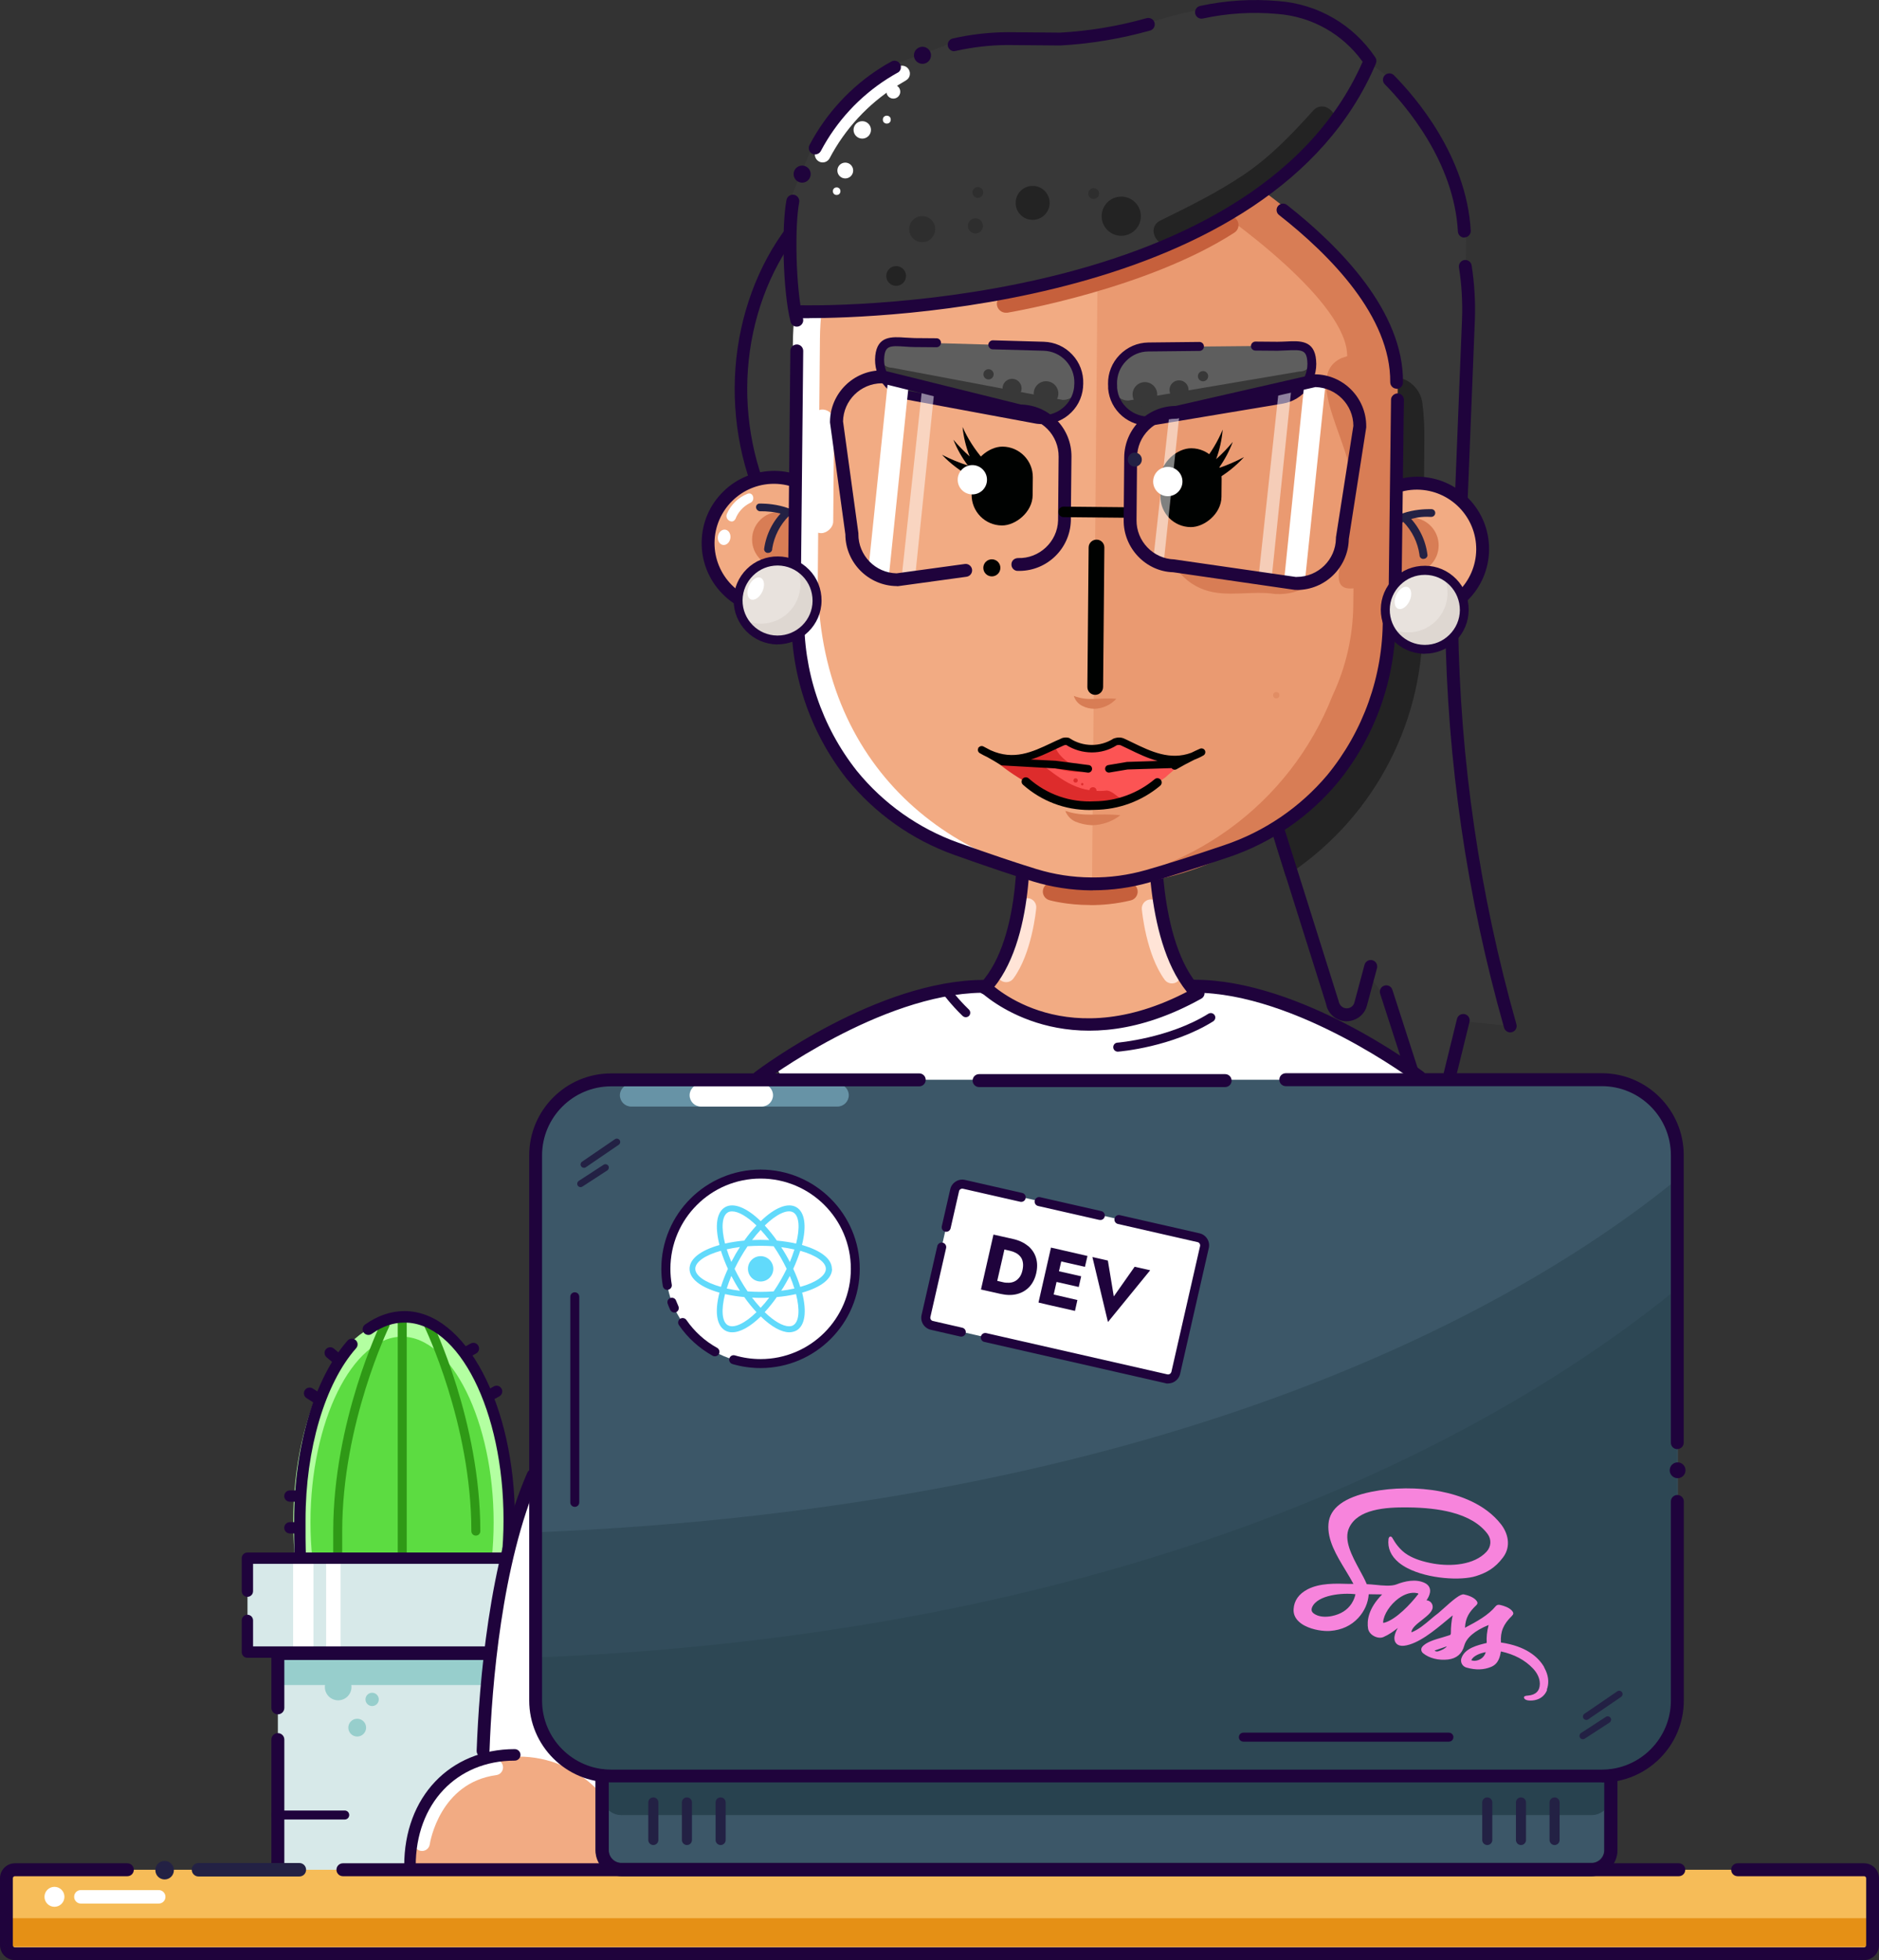 <?xml version="1.0" encoding="UTF-8"?>
<svg id="Layer_2" data-name="Layer 2" xmlns="http://www.w3.org/2000/svg" viewBox="0 0 209.09 218.05">
  <rect x="0" y="0" width="209.09" height="218.05" fill="#333333" stroke="none"/>
  <defs>
    <style>
      .cls-1 {
        fill: #fc5454;
      }

      .cls-2 {
        fill: #000201;
      }

      .cls-3 {
        fill: #f6bc58;
      }

      .cls-4 {
        fill: #f784dc;
      }

      .cls-5 {
        fill: #e59015;
      }

      .cls-6 {
        fill: #e8e2dd;
      }

      .cls-7, .cls-8, .cls-9, .cls-10 {
        fill: #fff;
      }

      .cls-11 {
        fill: #ffe4d7;
      }

      .cls-12 {
        fill: #f2ab83;
      }

      .cls-13 {
        fill: #97cecc;
      }

      .cls-14 {
        fill: #a0e2f9;
      }

      .cls-15, .cls-16 {
        fill: #9fd3d3;
      }

      .cls-17 {
        fill: #b3ffa1;
      }

      .cls-18 {
        fill: #d7e9e9;
      }

      .cls-19, .cls-20 {
        fill: #d87d55;
      }

      .cls-21 {
        fill: #c6603c;
      }

      .cls-22 {
        fill: #dd2c2c;
      }

      .cls-23 {
        fill: #1e1e30;
      }

      .cls-24 {
        fill: #1f033c;
      }

      .cls-25 {
        fill: #232144;
      }

      .cls-26, .cls-27 {
        fill: #232323;
      }

      .cls-28 {
        fill: #61dafb;
      }

      .cls-29, .cls-30 {
        fill: #28424f;
      }

      .cls-31 {
        fill: #3c5768;
      }

      .cls-32 {
        fill: #383838;
      }

      .cls-33 {
        fill: #2f9916;
      }

      .cls-34 {
        fill: #37a9d1;
      }

      .cls-35 {
        fill: #5cdc41;
      }

      .cls-36 {
        fill: #5e5e5e;
      }

      .cls-37 {
        fill: #c6bdb6;
        opacity: .3;
      }

      .cls-37, .cls-8, .cls-30, .cls-38, .cls-9, .cls-27, .cls-20, .cls-10, .cls-39, .cls-16 {
        isolation: isolate;
      }

      .cls-8, .cls-30, .cls-38 {
        opacity: .5;
      }

      .cls-38 {
        fill: #e28b60;
      }

      .cls-9 {
        opacity: .55;
      }

      .cls-27, .cls-20, .cls-10 {
        opacity: .45;
      }

      .cls-39 {
        fill: #a4e7ff;
        opacity: .41;
      }

      .cls-16 {
        opacity: .4;
      }

      .cls-40 {
        opacity: .35;
      }
    </style>
  </defs>
  <g id="Layer_2-2" data-name="Layer 2">
    <g>
      <path class="cls-7" d="M157.5,120.26H87.22l-.9-1.6c4.09-2.75,14.13-8.8,23.19-8.8,0,0,.05,.05,.15,.14-.02,.02-.03,.03-.05,.05l.23,.11c.23,.2,.58,.48,1.04,.8l1.22,1.39,1.12-.02c1.49,.72,3.43,1.39,5.75,1.65,.06,.01,.12,.02,.17,.02,2.03,.33,4.12,.23,6.12-.31h.01c1.67-.34,3.47-.89,5.37-1.74l1.09-.02,.89-.94,1.06-1.11c9.84,.36,20.58,7.46,23.52,9.54,.11,.29,.21,.57,.3,.84h0Z"/>
  
      <path class="cls-12" d="M133.05,110.38c-5.08-5.46-4.52-18.26-4.52-18.26h-14.69s.85,12.33-4.24,17.79l5.37,2.64c3.86,1.9,8.36,2.01,12.32,.31l5.75-2.47h0Z"/>
      <path class="cls-11" d="M111.96,109.26c-.21,0-.41-.06-.59-.19-.45-.33-.54-.95-.22-1.4,1.75-2.38,2.16-6.79,2.16-6.84,.05-.55,.54-.96,1.09-.91,.55,.05,.96,.54,.91,1.09-.02,.2-.47,5.02-2.54,7.84-.2,.27-.5,.41-.81,.41Z"/>
      <path class="cls-11" d="M130.41,109.4c-.31,0-.61-.14-.81-.41-2.07-2.83-2.52-7.64-2.54-7.84-.05-.55,.36-1.04,.91-1.09,.55-.04,1.04,.36,1.09,.91,0,.04,.42,4.46,2.16,6.84,.33,.45,.23,1.07-.22,1.4-.18,.13-.38,.19-.59,.19Z"/>
      <path class="cls-21" d="M121.33,100.68c-2.62,0-4.45-.51-4.56-.54-.53-.15-.84-.7-.69-1.23,.15-.53,.7-.83,1.23-.69,.04,0,3.77,1.04,8.05,0,.53-.13,1.08,.2,1.21,.73,.13,.54-.2,1.08-.73,1.21-1.63,.4-3.18,.53-4.52,.53h.01Z"/>
      <path class="cls-32" d="M85.91,56.59c-2.53-4.81-3.71-10.64-3.29-16.31l2.78-10.02,5.26-7.26,1.34,31.28-6.1,2.32h.01Z"/>
      <path class="cls-24" d="M85.82,57.99c-.25,0-.49-.14-.62-.37-2.6-4.94-3.79-10.86-3.36-16.69,.43-5.83,2.48-11.41,5.77-15.72,.23-.31,.67-.37,.98-.13,.31,.23,.37,.67,.13,.98-3.13,4.1-5.08,9.42-5.49,14.98s.73,11.22,3.21,15.93c.18,.34,.05,.76-.29,.94-.1,.05-.21,.08-.32,.08h-.01Z"/>
      <path class="cls-24" d="M109.61,110.62c-.17,0-.35-.06-.49-.19-.29-.27-.31-.72-.04-1.01,4.81-5.17,4.05-17.13,4.04-17.25-.03-.39,.27-.74,.67-.76,.39-.03,.74,.27,.76,.67,.04,.52,.81,12.7-4.43,18.32-.14,.15-.33,.23-.52,.23h0Z"/>
      <path class="cls-24" d="M133.05,111.09c-.19,0-.38-.08-.52-.23-5.23-5.61-4.73-18.24-4.71-18.78,.02-.4,.34-.73,.75-.68,.39,.02,.7,.35,.68,.75,0,.12-.49,12.57,4.33,17.74,.27,.29,.25,.74-.04,1.01-.14,.13-.31,.19-.49,.19Z"/>
      <ellipse class="cls-35" cx="44.74" cy="169.35" rx="11.65" ry="22.57"/>
      <path class="cls-17" d="M44.74,191.9c-6.79,0-12.11-9.91-12.11-22.56s5.32-22.56,12.11-22.56,12.11,9.91,12.11,22.56-5.32,22.56-12.11,22.56Zm0-43.2c-5.53,0-10.19,9.45-10.19,20.64s4.67,20.64,10.19,20.64,10.19-9.45,10.19-20.64-4.67-20.64-10.19-20.64Z"/>
      <path class="cls-33" d="M52.95,170.83c-.28,0-.5-.22-.5-.5,0-11.97-5.17-22.64-5.22-22.74-.12-.25-.02-.55,.23-.67s.55-.02,.67,.23c.05,.11,5.32,10.97,5.32,23.18,0,.28-.22,.5-.5,.5h0Z"/>
      <path class="cls-33" d="M37.58,174.12c-.28,0-.5-.22-.5-.5v-3.29c0-12.21,5.27-23.08,5.32-23.18,.12-.25,.42-.35,.67-.23,.25,.12,.35,.42,.23,.67-.05,.11-5.22,10.77-5.22,22.74v3.29c0,.28-.22,.5-.5,.5h0Z"/>
      <path class="cls-33" d="M44.76,173.94c-.28,0-.5-.22-.5-.5v-26.35c0-.28,.22-.5,.5-.5s.5,.22,.5,.5v26.35c0,.28-.22,.5-.5,.5Z"/>
      <path class="cls-24" d="M45.02,192.27c-5.77,0-10.74-7.19-12.09-17.48-.21-1.57-.2-3.27-.2-4.9v-.82c0-8.15,2.28-15.79,5.95-19.94,.23-.26,.63-.29,.9-.05,.26,.23,.29,.63,.05,.9-3.47,3.92-5.63,11.24-5.63,19.09v.83c0,1.67-.01,3.24,.18,4.73,1.25,9.49,5.8,16.38,10.83,16.38,6.07,0,11.02-9.84,11.02-21.94s-4.94-21.94-11.02-21.94c-1.25,0-2.47,.42-3.65,1.26-.29,.2-.68,.13-.89-.15-.2-.29-.14-.68,.15-.89,1.4-.99,2.87-1.5,4.39-1.5,6.77,0,12.29,10.41,12.29,23.21s-5.51,23.21-12.29,23.21h.01Z"/>
      <rect class="cls-18" x="27.54" y="173.34" width="41.79" height="10.45"/>
      <rect class="cls-18" x="30.92" y="183.96" width="38.4" height="25.89"/>
      <rect class="cls-13" x="30.92" y="183.96" width="38.4" height="3.49"/>
      <path class="cls-24" d="M69.32,210.56H30.92c-.4,0-.72-.32-.72-.72v-16.32c0-.4,.32-.72,.72-.72s.72,.32,.72,.72v15.6h36.97v-24.46H31.64v5.33c0,.4-.32,.72-.72,.72s-.72-.32-.72-.72v-6.04c0-.4,.32-.72,.72-.72h38.4c.4,0,.72,.32,.72,.72v25.89c0,.4-.32,.72-.72,.72h0Z"/>
      <circle class="cls-13" cx="37.63" cy="187.67" r="1.48"/>
      <circle class="cls-13" cx="41.41" cy="189.05" r=".74"/>
      <circle class="cls-13" cx="39.75" cy="192.19" r=".99"/>
      <rect class="cls-7" x="32.62" y="173.62" width="2.26" height="10.31"/>
      <rect class="cls-7" x="36.29" y="173.62" width="1.61" height="10.31"/>
      <path class="cls-24" d="M69.32,184.42H27.53c-.35,0-.63-.28-.63-.63v-3.53c0-.35,.28-.63,.63-.63s.63,.28,.63,.63v2.89h40.52v-9.18H28.16v3.04c0,.35-.28,.63-.63,.63s-.63-.28-.63-.63v-3.67c0-.35,.28-.63,.63-.63h41.79c.35,0,.63,.28,.63,.63v10.45c0,.35-.28,.63-.63,.63Z"/>
      <polyline class="cls-32" points="153.04 41.72 142.6 93.58 148.43 112.49 150.8 112.11 152.39 108.57 155.25 112.44 157.81 122.56 160.88 121.32 162.7 113.59 168.06 114.14 162.34 83.82 162.14 55.39 163.35 36.68"/>
      <path class="cls-26" d="M158.5,49l-.19,20.74c-.08,11.23-5.82,21.65-15.25,27.74l-1.08-3.49,.52-2.56c7.63-6.28,12.08-15.63,12.13-25.52l.19-20.61c.01-1.12,.02-2.23-.13-3.33h0c1.8-.18,3.39,1.14,3.6,2.94,.16,1.36,.23,2.72,.21,4.09Z"/>
      <path class="cls-24" d="M168.06,114.85c-.31,0-.6-.21-.69-.52-4.14-14.58-6.34-29.67-6.54-44.82,0-.4,.31-.72,.71-.73h0c.39,0,.71,.31,.72,.71,.2,15.03,2.38,29.99,6.48,44.45,.11,.38-.11,.78-.49,.88-.07,.02-.13,.03-.2,.03h.01Z"/>
      <circle class="cls-9" cx="121.56" cy="96.7" r=".4"/>
      <circle class="cls-12" cx="86.12" cy="60.42" r="7.32"/>
      <path class="cls-24" d="M86.12,68.46h-.08c-2.15-.02-4.16-.87-5.66-2.41-1.5-1.53-2.32-3.56-2.3-5.71,.02-2.15,.87-4.16,2.41-5.66,1.53-1.51,3.52-2.29,5.71-2.3,4.43,.04,8,3.68,7.96,8.11-.02,2.15-.87,4.16-2.41,5.66-1.51,1.49-3.51,2.3-5.63,2.3h0Zm0-14.64c-3.62,0-6.57,2.92-6.61,6.55-.03,3.64,2.9,6.63,6.55,6.67h.06c1.74,0,3.38-.67,4.63-1.89,1.26-1.24,1.96-2.89,1.98-4.66,.03-3.64-2.9-6.63-6.55-6.67h-.06Z"/>
      <circle class="cls-19" cx="86.78" cy="60.02" r="3.09"/>
      <path class="cls-25" d="M89.81,58.95c-.14,0-.27-.07-.35-.19-1.32-2.04-4.83-1.88-4.89-1.88-.23-.02-.41-.2-.44-.43-.02-.22,.15-.42,.37-.43h.04c.16,0,4.05-.11,5.64,2.34,.13,.2,.07,.46-.13,.58h0c-.08,.03-.16,.03-.24,0h0Z"/>
      <path class="cls-25" d="M85.45,61.51c-.23,0-.42-.19-.42-.42v-.02c.22-1.63,.98-3.14,2.16-4.28,.17-.17,.44-.16,.6,0s.16,.44,0,.6c-.99,.99-1.64,2.26-1.86,3.64,.02,.24-.16,.45-.4,.47h-.08Z"/>
      <circle class="cls-12" cx="157.66" cy="61.08" r="7.32"/>
      <path class="cls-24" d="M157.66,69.11h-.08c-2.15-.02-4.16-.87-5.66-2.41-1.5-1.53-2.32-3.56-2.3-5.71,.02-2.15,.87-4.16,2.41-5.66s3.57-2.29,5.71-2.3c2.15,.02,4.16,.87,5.66,2.41,1.5,1.53,2.32,3.56,2.3,5.71-.04,4.41-3.64,7.96-8.04,7.96Zm0-14.64c-3.62,0-6.57,2.92-6.61,6.55-.03,3.64,2.9,6.63,6.55,6.67h.06c3.62,0,6.57-2.92,6.61-6.55,.03-3.64-2.9-6.63-6.55-6.67h-.06Z"/>
      <circle class="cls-19" cx="157" cy="60.67" r="3.09"/>
      <g>
        <path class="cls-25" d="M153.97,59.54c-.23,0-.42-.19-.42-.42,0-.09,.03-.17,.08-.24,1.63-2.42,5.51-2.24,5.66-2.24,.23,0,.42,.19,.42,.42v.02c-.01,.24-.21,.42-.44,.42h-.13c-1.8-.11-3.55,.57-4.8,1.88-.09,.11-.23,.17-.37,.16Z"/>
        <path class="cls-25" d="M158.38,62.18c-.23,0-.42-.19-.42-.42v-.02c-.19-1.39-.82-2.67-1.8-3.68-.17-.15-.18-.4-.03-.57,.01,0,.02-.02,.04-.04,.17-.16,.44-.16,.6,0,1.16,1.17,1.89,2.69,2.08,4.32-.02,.24-.23,.42-.48,.4h.01Z"/>
      </g>
      <path class="cls-23" d="M132.09,89.71c-.42,0-.77-.33-.78-.76v-.02l.66-71.5c0-.43,.36-.78,.79-.78s.78,.36,.78,.79l-.66,71.6c-.06,.39-.4,.68-.79,.67Z"/>
      <path class="cls-23" d="M108.31,93.65c-.43,0-.77-.35-.78-.78l.67-73.23c0-.43,.36-.78,.79-.78s.78,.36,.78,.79l-.67,73.23c0,.42-.35,.77-.78,.76h-.01Z"/>
      <path class="cls-12" d="M122.32,11.1h0c18.45,.17,33.27,15.26,33.1,33.72h0l-.19,20.76c-.17,18.45-12.57,30.19-32.87,32.97l-.84,.15c-3.69-.03-7-1.13-10.31-2.27-13.24-4.55-22.95-16.7-22.81-31.47l.26-28.1c.17-18.45,15.2-25.93,33.67-25.76h-.01Z"/>
      <path class="cls-38" d="M122.32,11.1h0c18.45,.17,33.27,15.26,33.1,33.72h0l-.19,20.76c-.17,18.45-15.47,30.89-33.72,33.12h0l.8-87.6h.01Z"/>
      <path class="cls-19" d="M155.6,35.86l-.27,29.56c-.16,18.45-15.25,33.28-33.7,33.12h-.02c-.81,0-1.59-.01-2.38-.02,12.97-.8,24.3-9.04,29.05-21.14,1.49-3.16,2.28-6.61,2.31-10.1l.02-1.83c-3.67,.39-.05-5-.03-10.82,.05-4.98-5.82-12.72-1.29-14.8l.62-.21c.05-5.86-12.49-15.18-18.26-18.8-8.03-5.05,.08-8.79-11.61-9.72l2.38,.02c18.45,.17,33.33,9.46,33.16,27.77l.03-2.95v-.07h0Z"/>
      <path class="cls-7" d="M123.36,98.48c-.75,0-1.24-.52-1.99-.53-23.53-2.23-33.27-14.64-33.38-32.96v-.21l.24-26.62c.17-18.45,15.23-27.32,33.68-27.15h0l2.25,.02c-17.55,1.01-32.76,9.04-32.92,26.63l-.24,26.62c0,21.06,14.8,32.85,32.37,34.2h-.01Z"/>
      <circle class="cls-7" cx="97.58" cy="31.73" r="2.22"/>
      <circle class="cls-7" cx="102.71" cy="29.3" r=".99"/>
      <circle class="cls-7" cx="101.12" cy="31.47" r=".33"/>
      <circle class="cls-7" cx="100.77" cy="29.03" r=".53"/>
      <path class="cls-24" d="M155.24,66.29h0c-.4,0-.71-.33-.71-.72l.26-21.1c0-.4,.35-.69,.72-.71,.4,0,.71,.33,.71,.72l-.26,21.1c0,.39-.32,.71-.72,.71Z"/>
      <path class="cls-24" d="M88.4,65.68h0c-.4,0-.71-.33-.71-.72l.26-25.93c0-.39,.32-.71,.72-.71h0c.4,0,.71,.33,.71,.72l-.26,25.93c0,.39-.32,.71-.72,.71Z"/>
      <path class="cls-7" d="M81.82,57.78c.29-.79,.87-1.44,1.63-1.82,.64-.23,.4-1.28-.27-1.03-1.03,.41-1.85,1.21-2.29,2.23-.28,.64,.63,1.2,.93,.58,0,0,0,.04,0,.04Z"/>
      <ellipse class="cls-7" cx="80.57" cy="59.77" rx=".86" ry=".7" transform="translate(9.04 130.1) rotate(-81.08)"/>
      <path class="cls-36" d="M128.46,46.73l14.16-2.36c2.08-.34,3.54-2.23,3.34-4.33h0c-.18-2.09-1.72-1.59-3.81-1.57l-14.35,.14c-2.23,.03-4.02,1.87-3.99,4.1,0,.09,0,.18,.01,.27v.2c.23,2.2,2.2,3.8,4.4,3.57,.08,0,.17-.02,.25-.03h-.01Z"/>
      <path class="cls-32" d="M128.46,46.73l14.16-2.36c2.08-.34,3.54-2.23,3.34-4.33h0c-.18-2.09,.74,1.27-1.37,1.29l-19.03,3.23c-2.34-.02-1.94-3.9-1.82-1.57v.2c.22,2.2,2.18,3.81,4.39,3.59,.11,0,.23-.03,.34-.05h-.01Z"/>
      <path class="cls-24" d="M127.79,47.36c-1.06,0-2.08-.37-2.9-1.06-.92-.78-1.48-1.87-1.58-3.07v-.25c0-.06-.01-.17-.01-.27-.02-1.21,.44-2.36,1.29-3.23s1.98-1.36,3.2-1.38l5.68-.06h0c.27,0,.5,.22,.5,.5s-.22,.5-.5,.5l-5.68,.06c-.95,0-1.83,.39-2.49,1.07s-1.02,1.57-1,2.52c0,.08,0,.16,.01,.24v.24c.16,1.88,1.86,3.31,3.79,3.16,.1,0,.2-.02,.3-.04l14.15-2.36c1.82-.29,3.1-1.96,2.92-3.79-.11-1.21-.6-1.24-2.29-1.16-.32,.02-.66,.03-1.02,.04l-2.46-.02c-.28,0-.5-.23-.5-.5s.23-.5,.5-.5h0l2.45,.02c.33,0,.66-.02,.97-.03,1.55-.08,3.14-.15,3.33,2.06,.23,2.35-1.42,4.49-3.75,4.86l-14.15,2.36c-.13,.02-.25,.04-.38,.05s-.26,.02-.39,.02v.02Z"/>
      <circle class="cls-32" cx="131.2" cy="43.37" r="1.06"/>
      <circle class="cls-32" cx="133.87" cy="41.85" r=".57"/>
      <circle class="cls-32" cx="127.4" cy="43.88" r="1.37"/>
      <path class="cls-36" d="M115.31,46.61l-14.11-2.62c-2.07-.38-3.5-2.29-3.27-4.39h0c.22-2.09,1.75-1.56,3.86-1.5l14.35,.41c2.22,.07,3.97,1.93,3.9,4.15,0,.1,0,.2-.02,.29v.13c-.23,2.2-2.2,3.8-4.41,3.57-.1,0-.2-.02-.3-.04h0Z"/>
      <path class="cls-32" d="M115.31,46.61l-14.11-2.62c-2.07-.38-3.5-2.29-3.27-4.39h0c.22-2.09-.74,1.26,1.34,1.31l18.99,3.58c2.34,.02,2.01-3.86,1.75-1.54v.13c-.23,2.2-2.2,3.8-4.41,3.57-.1,0-.2-.02-.3-.04h0Z"/>
      <path class="cls-24" d="M116.04,47.18c-.16,0-.31,0-.47-.02-.13,0-.25-.03-.38-.05l-14.11-2.62c-2.31-.43-3.93-2.59-3.68-4.93,.24-2.21,1.83-2.11,3.38-2,.31,.02,.64,.04,.99,.05l2.44,.02c.28,0,.5,.23,.5,.5s-.23,.5-.5,.5h0l-2.45-.02c-.37,0-.71-.03-1.04-.05-1.69-.12-2.19-.09-2.32,1.11-.19,1.82,1.07,3.51,2.87,3.84l14.11,2.62c.1,.02,.2,.03,.3,.04,.93,.1,1.85-.18,2.57-.77,.73-.59,1.18-1.43,1.28-2.36v-.08c.01-.14,.02-.22,.02-.31,.03-.94-.31-1.83-.95-2.52-.65-.69-1.52-1.08-2.46-1.11l-5.67-.16c-.28,0-.49-.24-.49-.51s.26-.5,.51-.49l5.67,.16c1.21,.04,2.33,.54,3.16,1.43,.83,.88,1.26,2.03,1.22,3.24,0,.11-.01,.22-.02,.33v.08c-.12,1.25-.71,2.32-1.64,3.08-.81,.66-1.8,1.01-2.84,1.01h0Z"/>
      <circle class="cls-32" cx="112.62" cy="43.2" r="1.06"/>
      <circle class="cls-32" cx="110" cy="41.64" r=".57"/>
      <circle class="cls-32" cx="116.4" cy="43.78" r="1.37"/>
      <path class="cls-32" d="M133.46,16.66s20.2,10.88,21.84,24l7.62-2.85,.18-7.75,.04-4.41-1.92-8.4-6.42-8.43-5.85-4.47"/>
      <path class="cls-32" d="M150.53,17.58c-1.22-.45-2.5-.71-3.8-.77-1.86-.08-3.71,.37-5.34,1.29-.42,.25-.83,.54-1.25,.81-.36,.22-.74,.42-1.12,.59-3.06-2.06-5.3-3.25-5.3-3.25l12.84-3.03,3.93,4.27,.04,.09h0Z"/>
      <circle class="cls-32" cx="120.46" cy="10.68" r=".6"/>
      <path class="cls-7" d="M92.4,16.94c-.16,0-.33-.04-.48-.14-.43-.26-.56-.83-.3-1.26,1.85-3,4.42-5.55,7.44-7.38,.43-.26,1-.12,1.26,.31s.12,1-.31,1.26c-2.77,1.67-5.13,4.01-6.83,6.77-.17,.28-.47,.43-.78,.43h0Z"/>
      <circle class="cls-7" cx="94.2" cy="15.75" r=".97"/>
      <circle class="cls-7" cx="97.66" cy="11.5" r=".77"/>
      <circle class="cls-7" cx="96.85" cy="14.61" r=".44"/>
      <circle class="cls-7" cx="92.31" cy="20.27" r=".88"/>
      <circle class="cls-7" cx="91.35" cy="22.57" r=".42"/>
      <rect class="cls-7" x="84.56" y="51.11" width="13.75" height="2.65" rx="1.32" ry="1.32" transform="translate(38.18 143.39) rotate(-89.48)"/>
      <path class="cls-24" d="M149.85,113.61c-1.11,0-2.09-.8-2.29-1.93l-6.01-19.06c-.12-.38,.09-.78,.47-.9,.37-.12,.78,.09,.9,.47l6.03,19.15c.11,.58,.57,.9,1.06,.82,.35-.06,.63-.32,.71-.66l1.12-4.17c.1-.38,.49-.61,.88-.51,.38,.1,.61,.5,.51,.88l-1.12,4.16c-.22,.88-.95,1.55-1.85,1.71-.13,.02-.27,.04-.4,.04h0Z"/>
      <path class="cls-24" d="M159.36,123.2c-.38,0-.75-.09-1.09-.27-.55-.29-.95-.78-1.13-1.38l-3.56-11c-.12-.38,.08-.78,.46-.9,.38-.13,.78,.08,.9,.46l3.56,11.02c.07,.24,.23,.43,.44,.54s.45,.14,.68,.07c.31-.09,.54-.35,.61-.66l1.9-7.74c.09-.38,.48-.61,.87-.52,.38,.09,.62,.48,.52,.87l-1.9,7.73c-.18,.8-.79,1.46-1.59,1.7-.22,.07-.45,.1-.68,.1v-.02Z"/>
      <path class="cls-24" d="M121.62,99.05h-.21c-2.21-.02-4.39-.36-6.48-1-2.31-.71-5.25-1.7-8.75-2.95-4.68-1.67-8.8-4.59-11.94-8.44-4.13-5.22-6.32-11.76-6.17-18.41,0-.4,.33-.67,.73-.7,.4,0,.71,.34,.7,.73-.15,6.32,1.93,12.53,5.85,17.48,2.96,3.64,6.87,6.41,11.3,7.99,3.48,1.24,6.4,2.23,8.69,2.93,1.96,.6,4.01,.92,6.08,.93,2.09,.03,4.12-.26,6.1-.82,2.31-.66,5.24-1.59,8.71-2.77,4.46-1.5,8.42-4.19,11.46-7.79,4.01-4.88,6.21-11.04,6.18-17.37,0-.39,.32-.72,.71-.72h0c.39,0,.71,.32,.72,.71,.03,6.65-2.28,13.15-6.51,18.29-3.21,3.81-7.39,6.65-12.1,8.23-3.5,1.18-6.45,2.12-8.78,2.79-2.04,.59-4.15,.88-6.29,.88h0Z"/>
      <path class="cls-1" d="M120.45,89.33c-4.19-.53-6.61-3.45-11.28-6.14,1.04,.44,2.11,.8,3.21,1.07,1.9-.2,3.73-.85,5.34-1.87,.36-.17,.76-.25,1.16-.23l-.94,.16c.53,.33,.95,.17,1.5,.45,1.62,.83,3.59,.64,5.02-.48l.36,.2c.2-.09,.33,.3,.55,.41,2.49,1.55,5.6,1.75,8.27,.52-1.4,.91-2.73,1.93-3.96,3.06-2.18,1.61-4.76,2.61-7.46,2.88l-1.78-.02h.01Z"/>
      <path class="cls-22" d="M124.94,88.97c-1.02,.23-2.07,.33-3.12,.3l-1.83-.02c-3.15-.72-6.1-2.13-8.64-4.13-.82-.74-1.69-1.41-2.62-2.02,1.18,.51,2.4,.92,3.65,1.24,1.8-.18,3.52-.79,5.03-1.78h0c-.25,1.32,2.17,3.08,3.63,3.04-1,.74-3.95-.22-5.14-.56,1.71,1.22,3.78,3.24,7.11,2.92,.62-.14,1.38,.76,1.91,1.01h.02Z"/>
      <circle class="cls-6" cx="158.55" cy="67.84" r="4.39"/>
      <path class="cls-37" d="M160.61,63.98c1.09,2.17,.22,4.81-1.94,5.9-1.27,.64-2.78,.63-4.04-.04,1.06,2.18,3.68,3.1,5.87,2.04,2.18-1.06,3.1-3.68,2.04-5.87-.02-.05-.05-.1-.08-.15-.4-.81-1.05-1.47-1.85-1.88Z"/>
      <ellipse class="cls-7" cx="156.12" cy="66.51" rx="1.32" ry=".81" transform="translate(29.48 179.48) rotate(-64.81)"/>
      <circle class="cls-6" cx="86.53" cy="66.8" r="4.39"/>
      <path class="cls-37" d="M88.6,63.01c1.09,2.17,.22,4.81-1.94,5.9-1.27,.64-2.78,.63-4.04-.04,.98,2.23,3.59,3.24,5.82,2.26,2.23-.98,3.24-3.59,2.26-5.82-.07-.15-.14-.29-.22-.44-.41-.8-1.06-1.46-1.87-1.87h-.01Z"/>
      <ellipse class="cls-7" cx="84.09" cy="65.48" rx="1.32" ry=".81" transform="translate(-10.95 113.7) rotate(-64.81)"/>
      <path class="cls-24" d="M162.62,55.98h-.03c-.4-.02-.7-.35-.69-.74l.79-19.73c.07-1.92-.04-3.86-.34-5.76-.06-.39,.21-.76,.59-.82,.39-.06,.76,.21,.82,.59,.31,1.99,.43,4.02,.36,6.04l-.79,19.73c-.01,.39-.33,.69-.71,.69Z"/>
      <rect class="cls-2" x="107.14" y="50.67" width="8.77" height="6.79" rx="3.39" ry="3.39" transform="translate(56.45 165.1) rotate(-89.48)"/>
      <path class="cls-2" d="M107.71,51.79c-.67-.88-1.21-1.85-1.62-2.87,.56,.66,1.17,1.28,1.81,1.85-.41-1.05-.68-2.15-.79-3.27,.58,1.29,1.34,2.48,2.26,3.55,.58,.59,.27,.7-.19,.64,.62,.35,.49,.54,.16,.62s-1.25,.76-1.25,.76c-1.22-.65-2.32-1.48-3.27-2.48,.93,.48,1.9,.88,2.9,1.2h-.01Z"/>
      <circle class="cls-7" cx="108.2" cy="53.37" r="1.63"/>
      <path class="cls-2" d="M135.62,52.07c.65-.9,1.17-1.88,1.56-2.91-.57,.69-1.19,1.33-1.85,1.92,.39-1.06,.63-2.16,.73-3.29-.55,1.31-1.28,2.54-2.18,3.64-.57,.6-.26,.67,.2,.62-.61,.36-.48,.53-.13,.62s1.27,.73,1.27,.73c1.2-.67,2.28-1.53,3.21-2.55-.9,.48-1.84,.89-2.81,1.22Z"/>
      <rect class="cls-2" x="128.15" y="50.85" width="8.77" height="6.79" rx="3.39" ry="3.39" transform="translate(77.09 186.29) rotate(-89.48)"/>
      <circle class="cls-7" cx="129.95" cy="53.57" r="1.63"/>
      <path class="cls-2" d="M121.87,77.3h0c-.49,0-.88-.4-.87-.89l.14-15.51c0-.48,.4-.87,.88-.87h0c.49,0,.88,.4,.87,.89l-.14,15.51c0,.48-.4,.87-.88,.87Z"/>
      <path class="cls-32" d="M105.89,4.8c1.93-.44,3.9-.66,5.88-.68,1.98,.02,3.93,.16,5.91,.05,4.09-.3,8.13-1.04,12.07-2.2,3.94-1.16,8.05-1.61,12.15-1.33,4.15,.3,7.93,2.5,10.25,5.95-12.44,29.36-63.33,27.89-63.33,27.89l-.02-.06s-.84,.13-1.13-2.66c0-.44,0-.9-.12-1.37-.28-2.74-.15-5.5,.37-8.2l2.49-5.93c1.79-3.4,4.45-6.26,7.69-8.31l1.14-.69"/>
      <path class="cls-24" d="M162.94,26.43c-.38,0-.69-.29-.71-.68-.43-7.78-5.83-14.04-8.13-16.37-.28-.28-.28-.73,0-1.01,.28-.28,.74-.28,1.01,0,2.42,2.44,8.08,9.02,8.55,17.29,.02,.39-.28,.73-.67,.75h-.04v.02Z"/>
      <path class="cls-24" d="M88.66,36.34c-.32,0-.61-.22-.69-.54-.88-3.5-1-10.72-.45-13.56,.08-.39,.45-.64,.84-.57,.39,.08,.64,.45,.57,.84-.51,2.64-.39,9.65,.43,12.94,.1,.38-.14,.77-.52,.87-.06,0-.12,.02-.17,.02h0Z"/>
      <circle class="cls-24" cx="89.26" cy="19.37" r=".95"/>
      <circle class="cls-2" cx="110.37" cy="63.17" r=".95"/>
      <circle class="cls-24" cx="102.65" cy="6.16" r=".95" transform="translate(95.54 108.74) rotate(-89.47)"/>
      <path class="cls-24" d="M106.18,5.7c-.33,0-.62-.23-.7-.56-.09-.39,.16-.77,.54-.86,1.98-.45,4.01-.68,6.04-.7l5.92,.05c3.22-.18,6.47-.72,9.61-1.61,.38-.1,.78,.12,.88,.5,.11,.38-.12,.78-.5,.88-3.24,.91-6.59,1.47-9.96,1.66l-5.96-.05c-1.91,.01-3.84,.24-5.72,.66-.05,.01-.11,.02-.16,.02h0Z"/>
      <path class="cls-24" d="M155.41,43.24h0c-.39,0-.71-.33-.71-.72,.07-7.3-6.69-14.15-12.37-18.6-.31-.24-.37-.69-.12-1s.7-.36,1-.12c5.93,4.66,12.99,11.86,12.91,19.75,0,.39-.32,.71-.72,.71v-.02Z"/>
      <circle class="cls-26" cx="124.77" cy="24.05" r="2.18"/>
      <circle class="cls-26" cx="99.72" cy="30.7" r="1.1"/>
      <circle class="cls-26" cx="114.91" cy="22.57" r="1.89"/>
      <circle class="cls-27" cx="108.54" cy="25.13" r=".84"/>
      <circle class="cls-27" cx="108.81" cy="21.41" r=".6"/>
      <circle class="cls-27" cx="121.7" cy="21.53" r=".6"/>
      <circle class="cls-27" cx="102.62" cy="25.49" r="1.45"/>
      <path class="cls-7" d="M91.55,18.07c-.14,0-.28-.03-.41-.1-.43-.23-.59-.76-.37-1.19,1.87-3.54,4.64-6.53,8.02-8.67l1.14-.68c.42-.25,.96-.11,1.2,.31,.25,.42,.11,.96-.31,1.2l-1.12,.67c-3.1,1.96-5.66,4.72-7.38,7.99-.16,.3-.46,.47-.78,.47h0Z"/>
      <path class="cls-24" d="M90.71,17.18c-.11,0-.23-.03-.33-.08-.35-.18-.48-.62-.3-.97,1.85-3.51,4.59-6.48,7.94-8.6,.37-.24,.76-.46,1.16-.68,.34-.2,.79-.08,.98,.27,.19,.34,.08,.78-.27,.97h-.02c-.37,.22-.74,.42-1.09,.65-3.14,1.99-5.71,4.78-7.44,8.06-.13,.24-.38,.38-.63,.38h0Z"/>
      <circle class="cls-7" cx="95.95" cy="14.45" r=".97"/>
      <circle class="cls-7" cx="99.41" cy="10.2" r=".77"/>
      <circle class="cls-7" cx="98.68" cy="13.31" r=".44"/>
      <circle class="cls-7" cx="94.06" cy="18.97" r=".88"/>
      <circle class="cls-7" cx="93.1" cy="21.27" r=".42"/>
      <polygon class="cls-7" points="145.19 64.82 142.91 64.38 145.14 42.69 147.52 42.55 145.19 64.82"/>
      <polygon class="cls-8" points="141.5 64.37 140.03 64.36 142.33 43.12 143.73 42.93 141.5 64.37"/>
      <polygon class="cls-8" points="129.48 62.72 128.28 62.71 130.17 45.68 131.31 45.51 129.48 62.72"/>
      <polygon class="cls-7" points="98.88 64.4 96.57 63.96 98.82 42.27 101.19 42.12 98.88 64.4"/>
      <polygon class="cls-8" points="101.85 64.01 100.36 63.99 102.66 42.76 103.98 43.37 101.85 64.01"/>
      <path class="cls-24" d="M99.79,65.2h0c-3.15-.03-5.71-2.6-5.72-5.75l-1.71-12.45v-.11c.04-3.15,2.62-5.69,5.77-5.69,.07,0,.15,0,.22,.02l15.25,3.78c1.53,.04,2.93,.65,3.98,1.72,1.08,1.1,1.66,2.55,1.65,4.08l-.07,7.15c-.1,3.1-2.66,5.56-5.74,5.56h-.18c-.39,0-.71-.34-.69-.74,.01-.39,.31-.68,.74-.69,2.34,.08,4.38-1.8,4.45-4.18v-.11l.06-6.99c.01-1.15-.43-2.24-1.24-3.07-.81-.82-1.89-1.28-3.04-1.29-.06,0-.13,0-.18-.02l-15.24-3.78c-2.33,.02-4.24,1.9-4.29,4.23l1.71,12.45v.1c-.01,2.37,1.89,4.31,4.25,4.36l7.59-1.04c.38-.06,.75,.22,.81,.61,.05,.39-.22,.75-.61,.81l-7.64,1.05h-.13Z"/>
      <path class="cls-2" d="M125.62,57.6h0l-7.27-.07c-.32,0-.58-.27-.58-.59s.26-.58,.59-.58h0l7.27,.07c.32,0,.58,.27,.58,.59s-.26,.58-.59,.58Z"/>
      <circle class="cls-22" cx="121.62" cy="87.97" r=".4"/>
      <circle class="cls-22" cx="119.69" cy="86.82" r=".24"/>
      <circle class="cls-22" cx="120.43" cy="87.24" r=".13"/>
      <path class="cls-19" d="M119.5,77.42c1.68,.64,2.8,.14,4.72,.32-.63,.68-1.5,1.08-2.43,1.11-.48,0-.96-.11-1.39-.34-.44-.23-.76-.62-.91-1.09h.01Z"/>
      <path class="cls-19" d="M118.56,90.21c2.15,.72,3.66,.22,6.11,.48-.91,.71-2.03,1.1-3.18,1.11-.63-.03-1.25-.16-1.83-.4-.51-.23-.91-.66-1.11-1.18h0Z"/>
      <path class="cls-2" d="M121.11,85.95h-.05l-3.66-.47-5.87-.33c-.07,0-.14-.03-.19-.06-.55-.34-.99-.6-1.48-.87-.28-.13-.56-.27-.84-.44-.2-.12-.26-.37-.15-.57,.11-.2,.36-.27,.56-.17,.29,.15,.55,.29,.8,.42,2.59,1.17,4.67,.18,6.69-.77,.36-.17,.71-.34,1.07-.49,.24-.15,.58-.2,.9-.13,.05,.01,.1,.03,.14,.06,1.47,.97,3.38,.99,4.87,.04,.43-.16,.8-.16,1.14-.03,.34,.15,.65,.31,.97,.46,2.06,1,4.19,2.02,6.56,1.14,.32-.16,.64-.31,.96-.45,.2-.09,.45,0,.55,.19,.1,.2,.03,.45-.17,.56-.34,.2-.68,.35-1.02,.48-.67,.33-1.32,.68-1.96,1.05-.19,.11-.43,.05-.56-.12l-4.9,.15-2.01,.34c-.22,.04-.45-.12-.48-.35-.04-.23,.12-.45,.35-.48l2.07-.35,3.42-.11c-1.12-.3-2.18-.81-3.18-1.3-.31-.15-.62-.3-.93-.44-.13-.05-.3-.05-.45,0-1.66,1.07-3.89,1.06-5.62-.04-.09,0-.19,.02-.28,.06-.39,.17-.74,.34-1.09,.5-.81,.38-1.66,.79-2.57,1.06l2.77,.14,3.69,.48c.23,.03,.39,.24,.36,.47-.03,.21-.21,.37-.42,.37h.01Z"/>
      <circle class="cls-20" cx="142.02" cy="77.34" r=".35"/>
      <path class="cls-19" d="M130.76,63.03c.77,1.2,1.92,2.12,3.27,2.59,2.5,.87,5.25,.05,7.87,.46,1.46,.09,2.91-.32,4.11-1.15-.45-.83-2.69-.35-3.66-.51-4.41-.77-8.97-.39-13.33-1.29"/>
      <path class="cls-24" d="M144.32,65.62h-.24l-13.53-1.96c-3.04-.08-5.55-2.69-5.51-5.81l.06-6.99c.03-3.14,2.58-5.68,5.72-5.7l15.33-3.5s.08-.02,.17-.02c3.17,.03,5.73,2.63,5.71,5.8v.11l-1.94,12.42c-.06,3.14-2.63,5.66-5.77,5.66h0Zm-.08-1.44h.04c2.41,0,4.35-1.92,4.38-4.3v-.1l1.94-12.41c-.01-2.33-1.89-4.24-4.22-4.31l-15.33,3.5s-.08,.02-.17,.02h-.04c-1.14,0-2.21,.44-3.02,1.24-.82,.81-1.28,1.89-1.29,3.04l-.06,6.99c-.03,2.35,1.85,4.31,4.2,4.38l13.57,1.96h0Z"/>
      <path class="cls-2" d="M121.22,90.11c-2.71,0-5.32-.98-7.38-2.81-.2-.17-.21-.47-.04-.67,.17-.2,.47-.21,.67-.04,2.02,1.79,4.63,2.7,7.32,2.55,2.46-.02,4.83-.89,6.7-2.46,.2-.17,.5-.14,.67,.06s.14,.5-.06,.67c-2.04,1.71-4.62,2.66-7.28,2.68-.2,.01-.4,.02-.6,.02h0Z"/>
      <circle class="cls-25" cx="126.28" cy="51.13" r=".78"/>
      <path class="cls-7" d="M62.86,157.77c-6.22,9.28-8.61,25.2-9.09,38.16l18.95,4.66-9.86-42.82h0Z"/>
      <path class="cls-12" d="M45.45,207.67c0-6.77,5.49-12.26,12.26-12.26s12.26,5.49,12.26,12.26"/>
      <path class="cls-7" d="M46.96,205.9h-.13c-.47-.07-.79-.51-.72-.98,.01-.08,1.32-8.14,8.89-9.16,.48-.06,.91,.27,.97,.74s-.27,.91-.74,.97c-6.27,.85-7.37,7.43-7.41,7.71-.07,.43-.43,.73-.85,.73h-.01Z"/>
      <path class="cls-24" d="M45.62,208.19c-.35,0-.64-.29-.64-.64,0-7.63,5.06-12.97,12.3-12.97,.35,0,.64,.29,.64,.64s-.29,.64-.64,.64c-6.49,0-11.02,4.81-11.02,11.69,0,.35-.29,.64-.64,.64h0Z"/>
      <rect class="cls-3" x=".71" y="208" width="207.66" height="9.34"/>
      <rect class="cls-5" x=".71" y="213.39" width="207.66" height="3.15"/>
      <path class="cls-31" d="M179.25,197.54v8.29c0,1.19-.96,2.15-2.15,2.15H69.15c-1.19,0-2.15-.96-2.15-2.15v-8.29"/>
      <path class="cls-29" d="M179.25,191.48v8.29c0,1.19-.96,2.15-2.15,2.15H69.15c-1.19,0-2.15-.96-2.15-2.15v-8.29"/>
      <path class="cls-25" d="M177.1,208.72H69.15c-1.6,0-2.89-1.3-2.89-2.89v-8.29h1.49v8.29c0,.77,.63,1.4,1.4,1.4h107.95c.77,0,1.4-.63,1.4-1.4v-8.29h1.49v8.29c0,1.6-1.3,2.89-2.89,2.89h0Z"/>
      <rect class="cls-31" x="59.66" y="120.12" width="127.04" height="77.44" rx="8.4" ry="8.4"/>
      <path class="cls-30" d="M186.65,143.34v45.58c0,4.64-3.76,8.4-8.4,8.4H68.01c-4.64,0-8.4-3.76-8.4-8.4v-4.53c69.45-2.8,108.83-26.21,127.04-41.04h0Z"/>
      <path class="cls-30" d="M186.65,131.16v57.76c0,4.64-3.76,8.4-8.4,8.4H68.01c-4.64,0-8.4-3.76-8.4-8.4v-18.46c69.45-2.8,108.83-24.47,127.04-39.3h0Z"/>
      <path class="cls-24" d="M177.1,208.69H69.15c-1.58,0-2.86-1.29-2.86-2.86v-8.29c0-.4,.32-.72,.72-.72s.72,.32,.72,.72v8.29c0,.79,.64,1.43,1.43,1.43h107.95c.79,0,1.43-.64,1.43-1.43v-8.29c0-.4,.32-.72,.72-.72s.72,.32,.72,.72v8.29c0,1.58-1.29,2.86-2.86,2.86h-.02Z"/>
      <path class="cls-24" d="M207.43,218.05H1.66c-.92,0-1.66-.75-1.66-1.66v-7.45c0-.92,.75-1.66,1.66-1.66H14.17c.4,0,.72,.32,.72,.72s-.32,.72-.72,.72H1.66c-.13,0-.23,.1-.23,.23v7.45c0,.13,.1,.23,.23,.23H207.43c.13,0,.23-.1,.23-.23v-7.45c0-.13-.1-.23-.23-.23h-14.07c-.4,0-.72-.32-.72-.72s.32-.72,.72-.72h14.07c.92,0,1.66,.75,1.66,1.66v7.45c0,.92-.75,1.66-1.66,1.66Z"/>
      <path class="cls-24" d="M186.81,208.72H38.16c-.4,0-.72-.32-.72-.72s.32-.72,.72-.72H186.81c.4,0,.72,.32,.72,.72s-.32,.72-.72,.72Z"/>
      <path class="cls-25" d="M33.31,208.75h-11.22c-.41,0-.75-.33-.75-.75s.33-.75,.75-.75h11.22c.41,0,.75,.33,.75,.75s-.33,.75-.75,.75Z"/>
      <g>
        <path class="cls-25" d="M64.98,129.91c-.12,0-.24-.06-.31-.16-.12-.17-.07-.4,.1-.52l3.66-2.5c.17-.11,.4-.07,.52,.1s.07,.4-.1,.52l-3.66,2.5c-.06,.04-.14,.07-.21,.07h0Z"/>
        <path class="cls-25" d="M64.6,132.06c-.12,0-.24-.06-.31-.17-.11-.17-.06-.4,.11-.52l2.77-1.8c.17-.11,.4-.06,.52,.11,.11,.17,.06,.4-.11,.52l-2.77,1.8c-.06,.04-.13,.06-.2,.06h0Z"/>
      </g>
      <g>
        <path class="cls-25" d="M176.52,191.33c-.12,0-.24-.06-.31-.16-.12-.17-.07-.4,.1-.52l3.66-2.5c.17-.11,.4-.07,.52,.1,.12,.17,.07,.4-.1,.52l-3.66,2.5c-.06,.04-.14,.07-.21,.07h0Z"/>
        <path class="cls-25" d="M176.13,193.48c-.12,0-.24-.06-.31-.17-.11-.17-.06-.4,.11-.52l2.77-1.8c.17-.11,.4-.06,.52,.11,.11,.17,.06,.4-.11,.52l-2.77,1.8c-.06,.04-.13,.06-.2,.06h0Z"/>
      </g>
      <circle class="cls-25" cx="18.32" cy="208.05" r="1.03"/>
      <path class="cls-7" d="M17.66,211.76H9c-.41,0-.75-.33-.75-.75s.33-.75,.75-.75h8.66c.41,0,.75,.33,.75,.75s-.33,.75-.75,.75Z"/>
      <circle class="cls-7" cx="6.06" cy="211.01" r="1.11"/>
      <g>
        <path class="cls-25" d="M72.7,205.25c-.31,0-.56-.25-.56-.56v-4.18c0-.31,.25-.56,.56-.56s.56,.25,.56,.56v4.18c0,.31-.25,.56-.56,.56Z"/>
        <path class="cls-25" d="M76.44,205.25c-.31,0-.56-.25-.56-.56v-4.18c0-.31,.25-.56,.56-.56s.56,.25,.56,.56v4.18c0,.31-.25,.56-.56,.56Z"/>
        <path class="cls-25" d="M80.19,205.25c-.31,0-.56-.25-.56-.56v-4.18c0-.31,.25-.56,.56-.56s.56,.25,.56,.56v4.18c0,.31-.25,.56-.56,.56Z"/>
      </g>
      <g>
        <path class="cls-25" d="M165.5,205.25c-.31,0-.56-.25-.56-.56v-4.18c0-.31,.25-.56,.56-.56s.56,.25,.56,.56v4.18c0,.31-.25,.56-.56,.56Z"/>
        <path class="cls-25" d="M169.25,205.25c-.31,0-.56-.25-.56-.56v-4.18c0-.31,.25-.56,.56-.56s.56,.25,.56,.56v4.18c0,.31-.25,.56-.56,.56Z"/>
        <path class="cls-25" d="M172.99,205.25c-.31,0-.56-.25-.56-.56v-4.18c0-.31,.25-.56,.56-.56s.56,.25,.56,.56v4.18c0,.31-.25,.56-.56,.56Z"/>
      </g>
      <g>
        <path class="cls-39" d="M93.19,123.1h-22.95c-.7,0-1.26-.57-1.26-1.26s.57-1.26,1.26-1.26h22.95c.7,0,1.26,.57,1.26,1.26s-.57,1.26-1.26,1.26Z"/>
        <path class="cls-7" d="M84.76,123.1h-6.76c-.7,0-1.26-.57-1.26-1.26s.57-1.26,1.26-1.26h6.76c.7,0,1.26,.57,1.26,1.26s-.57,1.26-1.26,1.26Z"/>
      </g>
      <path class="cls-24" d="M178.25,198.28H68c-5.02,0-9.11-4.09-9.11-9.11v-60.65c0-5.02,4.09-9.11,9.11-9.11h34.29c.4,0,.72,.32,.72,.72s-.32,.72-.72,.72h-34.29c-4.23,0-7.68,3.45-7.68,7.68v60.65c0,4.23,3.45,7.68,7.68,7.68h110.25c4.23,0,7.68-3.45,7.68-7.68v-22.15c0-.4,.32-.72,.72-.72s.72,.32,.72,.72v22.15c0,5.02-4.09,9.11-9.11,9.11h-.01Z"/>
      <path class="cls-24" d="M186.65,161.21c-.4,0-.72-.32-.72-.72v-31.98c0-4.24-3.45-7.68-7.68-7.68h-35.17c-.4,0-.72-.32-.72-.72s.32-.72,.72-.72h35.17c5.02,0,9.11,4.09,9.11,9.11v31.98c0,.4-.32,.72-.72,.72h.01Z"/>
      <path class="cls-24" d="M136.33,120.93h-27.38c-.4,0-.72-.32-.72-.72s.32-.72,.72-.72h27.38c.4,0,.72,.32,.72,.72s-.32,.72-.72,.72Z"/>
      <path class="cls-24" d="M124.38,116.99c-.26,0-.48-.2-.5-.46-.02-.28,.18-.52,.46-.54,.06,0,5.75-.49,10.13-3.22,.24-.14,.54-.07,.69,.16s.07,.54-.16,.69c-4.59,2.86-10.33,3.35-10.58,3.37-.01,0-.03,0-.04,0Z"/>
      <path class="cls-24" d="M107.47,113.16c-.12,0-.25-.05-.35-.14-1.31-1.26-2.2-2.48-2.24-2.53-.16-.22-.11-.54,.11-.7,.22-.16,.54-.11,.7,.11,0,.01,.88,1.21,2.12,2.4,.2,.19,.21,.51,.02,.71-.1,.1-.23,.15-.36,.15Z"/>
      <path class="cls-24" d="M63.96,167.63c-.28,0-.5-.22-.5-.5v-22.87c0-.28,.22-.5,.5-.5s.5,.22,.5,.5v22.87c0,.28-.22,.5-.5,.5Z"/>
      <path class="cls-24" d="M161.23,193.75h-22.87c-.28,0-.5-.22-.5-.5s.22-.5,.5-.5h22.87c.28,0,.5,.22,.5,.5s-.22,.5-.5,.5Z"/>
      <path class="cls-24" d="M38.36,202.41h-7.67c-.28,0-.5-.22-.5-.5s.22-.5,.5-.5h7.67c.28,0,.5,.22,.5,.5s-.22,.5-.5,.5Z"/>
      <path class="cls-24" d="M33.25,167.06h-.99c-.35,0-.63-.28-.63-.63s.28-.63,.63-.63h.99c.35,0,.63,.28,.63,.63s-.28,.63-.63,.63Z"/>
      <path class="cls-24" d="M33.25,170.59h-.99c-.35,0-.63-.28-.63-.63s.28-.63,.63-.63h.99c.35,0,.63,.28,.63,.63s-.28,.63-.63,.63Z"/>
      <path class="cls-24" d="M37.51,151.78c-.14,0-.29-.05-.41-.15l-.76-.64c-.27-.23-.3-.63-.08-.89,.23-.27,.63-.3,.89-.08l.76,.64c.27,.23,.3,.63,.08,.89-.12,.15-.3,.23-.49,.23h0Z"/>
      <path class="cls-24" d="M51.81,151.13c-.22,0-.44-.12-.56-.33-.17-.31-.06-.69,.25-.86l.87-.48c.31-.17,.69-.06,.86,.25s.06,.69-.25,.86l-.87,.48c-.1,.05-.2,.08-.31,.08h.01Z"/>
      <path class="cls-24" d="M35.28,156.16c-.12,0-.23-.03-.34-.1l-.83-.53c-.3-.19-.38-.58-.19-.88s.58-.38,.88-.19l.83,.53c.3,.19,.38,.58,.19,.88-.12,.19-.33,.29-.54,.29h0Z"/>
      <path class="cls-24" d="M54.39,155.9c-.22,0-.44-.12-.56-.33-.17-.31-.06-.69,.25-.86l.87-.48c.31-.17,.69-.06,.86,.25s.06,.69-.25,.86l-.87,.48c-.1,.05-.2,.08-.31,.08h.01Z"/>
      <path class="cls-24" d="M84.43,120.55c-.22,0-.43-.1-.57-.28-.24-.32-.18-.76,.14-1,.55-.42,13.69-10.26,25.51-10.26,.19,0,.37,.08,.51,.21,.35,.35,8.77,8.54,22.96,.63,.35-.2,.78-.07,.97,.28s.07,.78-.28,.97c-13.85,7.71-22.9,.69-24.44-.66-11.27,.16-24.24,9.87-24.38,9.97-.13,.1-.28,.15-.43,.15h0Z"/>
      <path class="cls-24" d="M157.98,120.55c-.15,0-.3-.05-.43-.15s-13.31-9.97-24.65-9.97c-.4,0-.72-.32-.72-.72s.32-.72,.72-.72c11.82,0,24.96,9.84,25.51,10.26,.32,.24,.38,.69,.14,1-.14,.19-.35,.28-.57,.28v.02Z"/>
      <path class="cls-24" d="M53.76,195.5h-.03c-.4,0-.7-.35-.69-.74,.27-7.34,1.36-21.13,5.63-30.92,.16-.36,.58-.52,.94-.37,.36,.16,.53,.58,.37,.94-4.17,9.58-5.25,23.16-5.51,30.4-.01,.39-.33,.69-.71,.69Z"/>
      <path class="cls-24" d="M86.53,71.69h-.04c-2.7-.03-4.87-2.24-4.85-4.94,.01-1.31,.53-2.53,1.46-3.45,.93-.92,2.19-1.42,3.47-1.4h0c1.31,0,2.53,.53,3.45,1.46,.92,.93,1.41,2.17,1.4,3.47-.02,2.68-2.22,4.85-4.89,4.85h0Zm0-8.78c-1.03,0-1.99,.39-2.73,1.12-.74,.73-1.16,1.7-1.17,2.74-.02,2.15,1.71,3.91,3.86,3.93h.04c2.13,0,3.88-1.72,3.89-3.86,0-1.04-.39-2.02-1.12-2.76s-1.7-1.16-2.74-1.17h-.03Z"/>
      <path class="cls-24" d="M158.55,72.73h-.05c-2.7-.03-4.87-2.24-4.85-4.94,.01-1.31,.53-2.53,1.46-3.45s2.15-1.41,3.47-1.4c1.31,0,2.53,.53,3.45,1.46s1.41,2.17,1.4,3.47-.53,2.53-1.46,3.45c-.92,.91-2.14,1.4-3.43,1.4h0Zm0-8.78c-1.03,0-1.99,.39-2.73,1.12-.74,.73-1.16,1.7-1.17,2.74-.02,2.15,1.71,3.91,3.86,3.93h.04c1.03,0,1.99-.39,2.73-1.12,.74-.73,1.16-1.7,1.17-2.74,0-1.04-.39-2.02-1.12-2.76s-1.7-1.16-2.74-1.17h-.04Z"/>
      <path class="cls-26" d="M130.64,27.12c3.22-1.58,6.46-3.18,9.44-5.2s5.66-4.71,8.15-7.48c1.29-1.43-.83-3.56-2.12-2.12-2.39,2.66-4.82,5.19-7.8,7.18s-6.05,3.49-9.18,5.03c-1.73,.85-.21,3.44,1.51,2.59h0Z"/>
      <path class="cls-21" d="M111.93,34.79c-.48,0-.9-.35-.99-.83-.09-.54,.28-1.06,.82-1.15,.15-.03,15.17-2.59,24.52-8.61,.47-.3,1.08-.17,1.38,.3,.3,.46,.17,1.08-.3,1.38-9.7,6.25-24.64,8.8-25.27,8.91-.06,0-.11,0-.17,0h0Z"/>
      <path class="cls-24" d="M90.06,35.4h-.96c-.4,0-.71-.34-.7-.74,.01-.4,.38-.68,.74-.7,.51,.02,50.12,1.11,62.49-27.09-2.23-3.1-5.67-5.03-9.49-5.32-2.78-.25-5.57-.08-8.29,.51-.38,.09-.77-.16-.85-.55-.08-.39,.16-.77,.55-.85,2.87-.62,5.8-.8,8.71-.54,4.38,.33,8.32,2.61,10.78,6.26,.14,.2,.16,.46,.07,.68-11.53,27.21-55.91,28.33-63.04,28.33h0Z"/>
      <g>
        <circle class="cls-7" cx="84.64" cy="141.15" r="10.54"/>
        <g>
          <path class="cls-28" d="M92.57,141.15c0-1.1-1.21-2.05-3.33-2.65,.54-2.13,.32-3.66-.63-4.21-.93-.54-2.4,.04-3.96,1.56-1.56-1.52-3.03-2.1-3.96-1.56-.95,.55-1.17,2.07-.63,4.21-2.12,.6-3.33,1.55-3.33,2.65s1.21,2.05,3.33,2.65c-.55,2.13-.32,3.66,.63,4.21,.24,.14,.52,.21,.8,.2,.88,0,2-.62,3.17-1.76,1.17,1.14,2.29,1.76,3.17,1.76,.28,0,.55-.07,.8-.2,.95-.55,1.17-2.07,.63-4.21,2.12-.6,3.33-1.55,3.33-2.65h-.02Zm-7.93,4.34c-.34-.37-.66-.75-.96-1.14,.32,.02,.64,.03,.96,.03s.63,0,.96-.03c-.3,.4-.62,.78-.96,1.14Zm0-8.68c.34,.37,.66,.75,.96,1.14-.64-.03-1.27-.03-1.91,0,.3-.4,.62-.78,.96-1.14h0Zm-1.45,6.85c-.55-.8-1.03-1.64-1.45-2.51,.42-.87,.9-1.71,1.45-2.51,.97-.07,1.94-.07,2.9,0,.55,.8,1.03,1.64,1.45,2.51-.42,.87-.9,1.71-1.45,2.51-.98,.07-1.93,.07-2.9,0Zm-1.35-4.12c-.16,.28-.31,.56-.46,.84-.19-.46-.36-.92-.51-1.4,.49-.11,.98-.19,1.47-.26-.17,.27-.34,.54-.5,.81h0Zm-.46,2.4c.15,.28,.3,.56,.46,.84s.33,.55,.5,.81c-.51-.06-1-.15-1.47-.25,.15-.47,.32-.94,.51-1.4Zm6.51,0c.19,.46,.36,.92,.51,1.4-.49,.11-.97,.19-1.47,.25,.35-.53,.66-1.09,.96-1.65Zm0-1.55c-.29-.57-.61-1.12-.96-1.65,.49,.06,.98,.15,1.47,.26-.15,.47-.32,.94-.51,1.4h0Zm.38-5.52c.66,.38,.77,1.69,.32,3.47-.67-.15-1.38-.26-2.14-.33h0c-.41-.59-.87-1.15-1.35-1.68,1.29-1.26,2.52-1.84,3.17-1.46Zm-7.27,0c.13-.08,.29-.11,.47-.11,.7,0,1.67,.57,2.71,1.57-.49,.53-.94,1.09-1.36,1.68-.72,.06-1.43,.17-2.14,.33-.45-1.78-.34-3.09,.32-3.47Zm-3.63,6.28c0-.76,1.08-1.52,2.85-2.01,.22,.69,.48,1.36,.78,2.01h0c-.3,.65-.56,1.32-.78,2.01-1.77-.5-2.85-1.26-2.85-2.01Zm3.63,6.28c-.66-.38-.77-1.7-.32-3.47,.7,.16,1.42,.27,2.14,.33h0c.41,.59,.87,1.15,1.36,1.68-1.29,1.26-2.52,1.83-3.17,1.46h0Zm7.27,0c-.13,.08-.29,.11-.47,.11h0c-.7,0-1.67-.57-2.71-1.57,.49-.53,.94-1.09,1.35-1.68h0c.72-.06,1.43-.17,2.14-.33,.45,1.78,.34,3.09-.32,3.47h0Zm.78-4.27c-.2-.65-.46-1.32-.78-2.01h0c.3-.65,.56-1.32,.78-2.01,1.77,.5,2.85,1.26,2.85,2.01s-1.08,1.52-2.85,2.01Z"/>
          <circle class="cls-28" cx="84.64" cy="141.15" r="1.41"/>
        </g>
        <path class="cls-24" d="M84.64,152.19c-1.07,0-2.12-.15-3.14-.45-.26-.08-.42-.36-.34-.62,.08-.27,.36-.42,.62-.34,.92,.27,1.88,.41,2.86,.41,5.54,0,10.04-4.5,10.04-10.04s-4.5-10.04-10.04-10.04-10.04,4.5-10.04,10.04c0,.59,.05,1.18,.15,1.75,.05,.27-.13,.53-.41,.58-.27,.05-.53-.13-.58-.41-.11-.63-.17-1.27-.17-1.92,0-6.09,4.95-11.04,11.04-11.04s11.04,4.95,11.04,11.04-4.95,11.04-11.04,11.04h.01Z"/>
        <path class="cls-24" d="M75.04,146.01c-.19,0-.37-.11-.46-.29-.1-.22-.2-.45-.28-.68-.1-.26,.03-.55,.29-.64,.26-.1,.55,.03,.64,.29,.08,.21,.17,.42,.26,.62,.11,.25,0,.55-.25,.66-.07,.03-.14,.04-.21,.04h0Z"/>
        <path class="cls-24" d="M79.54,150.88c-.08,0-.17-.02-.24-.06-1.49-.83-2.79-2-3.75-3.41-.16-.23-.1-.54,.13-.7,.22-.15,.54-.1,.7,.13,.88,1.28,2.06,2.35,3.42,3.1,.24,.13,.33,.44,.2,.68-.09,.17-.26,.26-.44,.26h-.02Z"/>
      </g>
      <path class="cls-4" d="M172.12,187.98h0c.25-.67,.22-1.38-.1-2.11,0,0,0-.02-.01-.03h0l-.02-.03h0l-.18-.37h0l-.02-.06h0s-.02-.03-.03-.04c-.64-1.03-1.97-2.22-4.74-2.62-.07-1.23,.26-2.02,1.24-2.98,.17-.17,.18-.33,.02-.52-.31-.38-.91-.58-1.35-.68-.21-.05-.37,0-.49,.14-.85,1.03-2.12,1.71-3.35,2.36l-.07,.04c.05-1.13,.5-1.79,1.26-2.51,.15-.14,.17-.29,.05-.46-.34-.48-1.11-.67-1.43-.74-.4-.08-1.26,.66-2.27,1.57-.25,.23-.47,.42-.58,.51-.27,.2-.55,.43-.84,.68-.67,.57-1.42,1.2-2.16,1.46,.03-.47,.61-.93,1.18-1.37,.67-.53,1.31-1.02,1.18-1.62-.04-.19-.15-.35-.32-.46-.11-.07-.23-.11-.35-.12,.19-.28,.31-.51,.38-.84,.09-.47-.12-.86-.57-1.08-1.02-.5-2.27-.19-3.14,.15-.58,.23-1.54,.14-2.39,.05-.34-.03-.65-.06-.93-.07-.2-.48-.48-1.01-.79-1.57-.85-1.57-1.82-3.34-1.16-4.73,.97-2.04,3.99-2.27,6.51-2.24,1.91,.02,3.48,.2,4.82,.54,1.87,.48,3.24,1.3,4.07,2.42,.45,.62,.4,1.41-.13,1.98-1.38,1.48-3.95,1.65-5.91,1.31-1.18-.21-2.11-.52-2.84-.96-.92-.55-1.45-1.43-1.67-1.81-.03-.06-.07-.13-.12-.18h-.01c-.05-.06-.13-.07-.19-.05-.11,.05-.15,.19-.16,.27-.12,1.01,.27,1.89,1.15,2.62,.29,.23,.6,.44,.94,.61,2.32,1.21,5.98,1.42,7.65,.89,1.13-.36,2.08-.85,3-2.07,.96-1.27,.52-2.74-.21-3.68-1.78-2.3-4.66-3.26-6.76-3.67-2.46-.47-5.27-.45-7.71,.05-3,.62-4.6,1.81-4.74,3.56-.15,1.79,.89,3.5,1.89,5.15,.32,.53,.63,1.04,.89,1.53-.15,0-.31,0-.47,0-1.54-.05-3.28-.1-4.63,.6-.98,.51-1.51,1.26-1.56,2.22-.03,.51,.16,.97,.56,1.35,.21,.2,.44,.36,.7,.49,.91,.47,2.1,.63,2.82,.57,1.28-.1,2.32-.59,3.11-1.44,.7-.76,1.1-1.67,1.17-2.64l1.49,.02c-1.56,1.59-1.71,2.95-1.56,3.82,.06,.32,.3,.63,.66,.82s.75,.23,1.05,.1c.58-.25,1.1-.62,1.6-1.01-.19,.32-.34,.67-.38,1.01-.03,.31,.05,.57,.23,.74,.19,.19,.49,.27,.84,.23,1.58-.19,3.38-1.69,4.82-2.89,.2-.17,.4-.34,.59-.49-.14,.65-.2,1.31-.2,1.97,0,.14-.03,.19-.16,.24-.2,.07-.46,.15-.74,.23-.85,.24-1.9,.54-2.3,1.08-.16,.22-.11,.52,.12,.7,.68,.55,1.71,.81,2.76,.69,.95-.11,1.56-.63,1.81-1.54,.24-.88,1.15-1.66,2.71-2.3-.19,.74-.25,1.38-.21,2h-.01c-1.02,.25-2.42,.58-2.8,1.68-.08,.21-.06,.44,.04,.64,.11,.21,.3,.36,.53,.42,1.02,.29,1.91,.26,2.73-.08s.98-1.11,1.09-1.72c1.5,.33,2.66,.95,3.56,1.89,.5,.53,.77,1.11,.77,1.72,0,.77-.45,1.23-1.3,1.3-.26,.02-.39,.05-.45,.14-.03,.04-.03,.1,0,.14,.04,.1,.21,.32,.9,.27,.63-.05,1.12-.31,1.45-.78,.09-.13,.16-.27,.22-.42l-.05,.02Zm-21.68-9.65l-.04,.06c-.48,.73-1.22,1.19-2.21,1.39-.62,.12-1.2,.09-1.64-.09-.31-.13-.5-.28-.57-.45-.05-.13-.04-.28,.03-.45,.61-1.38,3.41-1.62,4.82-1.44-.07,.34-.2,.67-.39,.97h0Zm7.35-.96h0c-.77,1.01-2.43,2.8-3.75,3.15-.06,.02-.11,0-.12,0s-.02-.04-.01-.07c.06-.84,.78-1.95,1.71-2.63,.71-.52,1.45-.73,2.08-.59,.03,0,.05,0,.08,.03,.02,0,.04,.02,.05,.04,0,.03,0,.05-.03,.08h0Zm2.28,6.32c-.26,.09-.48-.06-.39-.09l1.33-.46c-.23,.28-.57,.43-.94,.55h0Zm3.95,1.06c-.1,0-.2-.02-.3-.06,.22-.49,.97-.78,1.61-.9-.14,.56-.66,.96-1.31,.97h0Z"/>
      <rect class="cls-7" x="110.5" y="128.27" width="16.09" height="28.52" rx=".87" ry=".87" transform="translate(-46.77 226.44) rotate(-77.16)"/>
      <path class="cls-24" d="M105.29,137.02s-.07,0-.11,0c-.27-.06-.44-.33-.38-.6l.94-4.12c.08-.36,.3-.66,.61-.86s.68-.26,1.03-.18l6.37,1.45c.27,.06,.44,.33,.38,.6s-.33,.44-.6,.38l-6.37-1.45c-.1-.02-.2,0-.28,.05s-.14,.13-.16,.23l-.94,4.12c-.05,.23-.26,.39-.49,.39h0Z"/>
      <path class="cls-24" d="M106.96,148.68s-.07,0-.11,0l-3.27-.75c-.74-.17-1.2-.9-1.03-1.64l1.75-7.67c.06-.27,.33-.44,.6-.38,.27,.06,.44,.33,.38,.6l-1.75,7.67c-.04,.2,.08,.4,.28,.44l3.27,.75c.27,.06,.44,.33,.38,.6-.05,.23-.26,.39-.49,.39h-.01Z"/>
      <path class="cls-24" d="M129.99,153.91c-.1,0-.21,0-.31-.04l-20.15-4.59c-.27-.06-.44-.33-.38-.6s.33-.44,.6-.38l20.15,4.59c.1,.02,.2,0,.28-.05s.14-.13,.17-.23l3.19-13.99c.04-.2-.08-.4-.28-.44l-8.86-2.02c-.27-.06-.44-.33-.38-.6s.32-.44,.6-.38l8.86,2.02c.74,.17,1.2,.9,1.03,1.64l-3.19,13.99c-.08,.36-.3,.66-.61,.86-.22,.14-.47,.21-.73,.21h0Z"/>
      <path class="cls-24" d="M122.44,135.71s-.07,0-.11,0l-6.81-1.55c-.27-.06-.44-.33-.38-.6s.33-.44,.6-.38l6.81,1.55c.27,.06,.44,.33,.38,.6-.05,.23-.26,.39-.49,.39h0Z"/>
      <g>
        <path class="cls-24" d="M114.38,138.6c-.43-.36-.98-.62-1.65-.77l-.66-.15-.54-.12-.98-.22-1.39,6.11,.98,.22,.54,.12,.66,.15c.67,.15,1.28,.16,1.82,.02,.55-.14,1.01-.41,1.38-.8,.37-.4,.63-.91,.77-1.53s.13-1.2-.03-1.72-.46-.95-.89-1.32h0Zm-.94,3.49c-.15,.2-.32,.35-.52,.45s-.41,.15-.64,.16c-.23,0-.46,0-.7-.07l-.61-.14,.8-3.49,.61,.14c.23,.05,.45,.13,.66,.24s.37,.25,.51,.42,.23,.38,.27,.63c.05,.25,.03,.54-.04,.87s-.19,.6-.34,.8h0Z"/>
        <polygon class="cls-24" points="117.93 139.01 116.95 138.79 115.56 144.9 116.53 145.13 116.97 145.23 119.62 145.83 119.89 144.62 117.25 144.01 117.57 142.61 120.04 143.17 120.31 141.98 117.84 141.42 118.09 140.33 120.73 140.93 121.01 139.72 118.36 139.11 117.93 139.01"/>
        <polygon class="cls-24" points="126.26 140.92 123.94 144.22 123.28 140.23 121.56 139.84 123.29 147.07 127.99 141.31 126.26 140.92"/>
      </g>
      <circle class="cls-24" cx="186.68" cy="163.56" r=".88"/>
    </g>
  </g>
</svg>